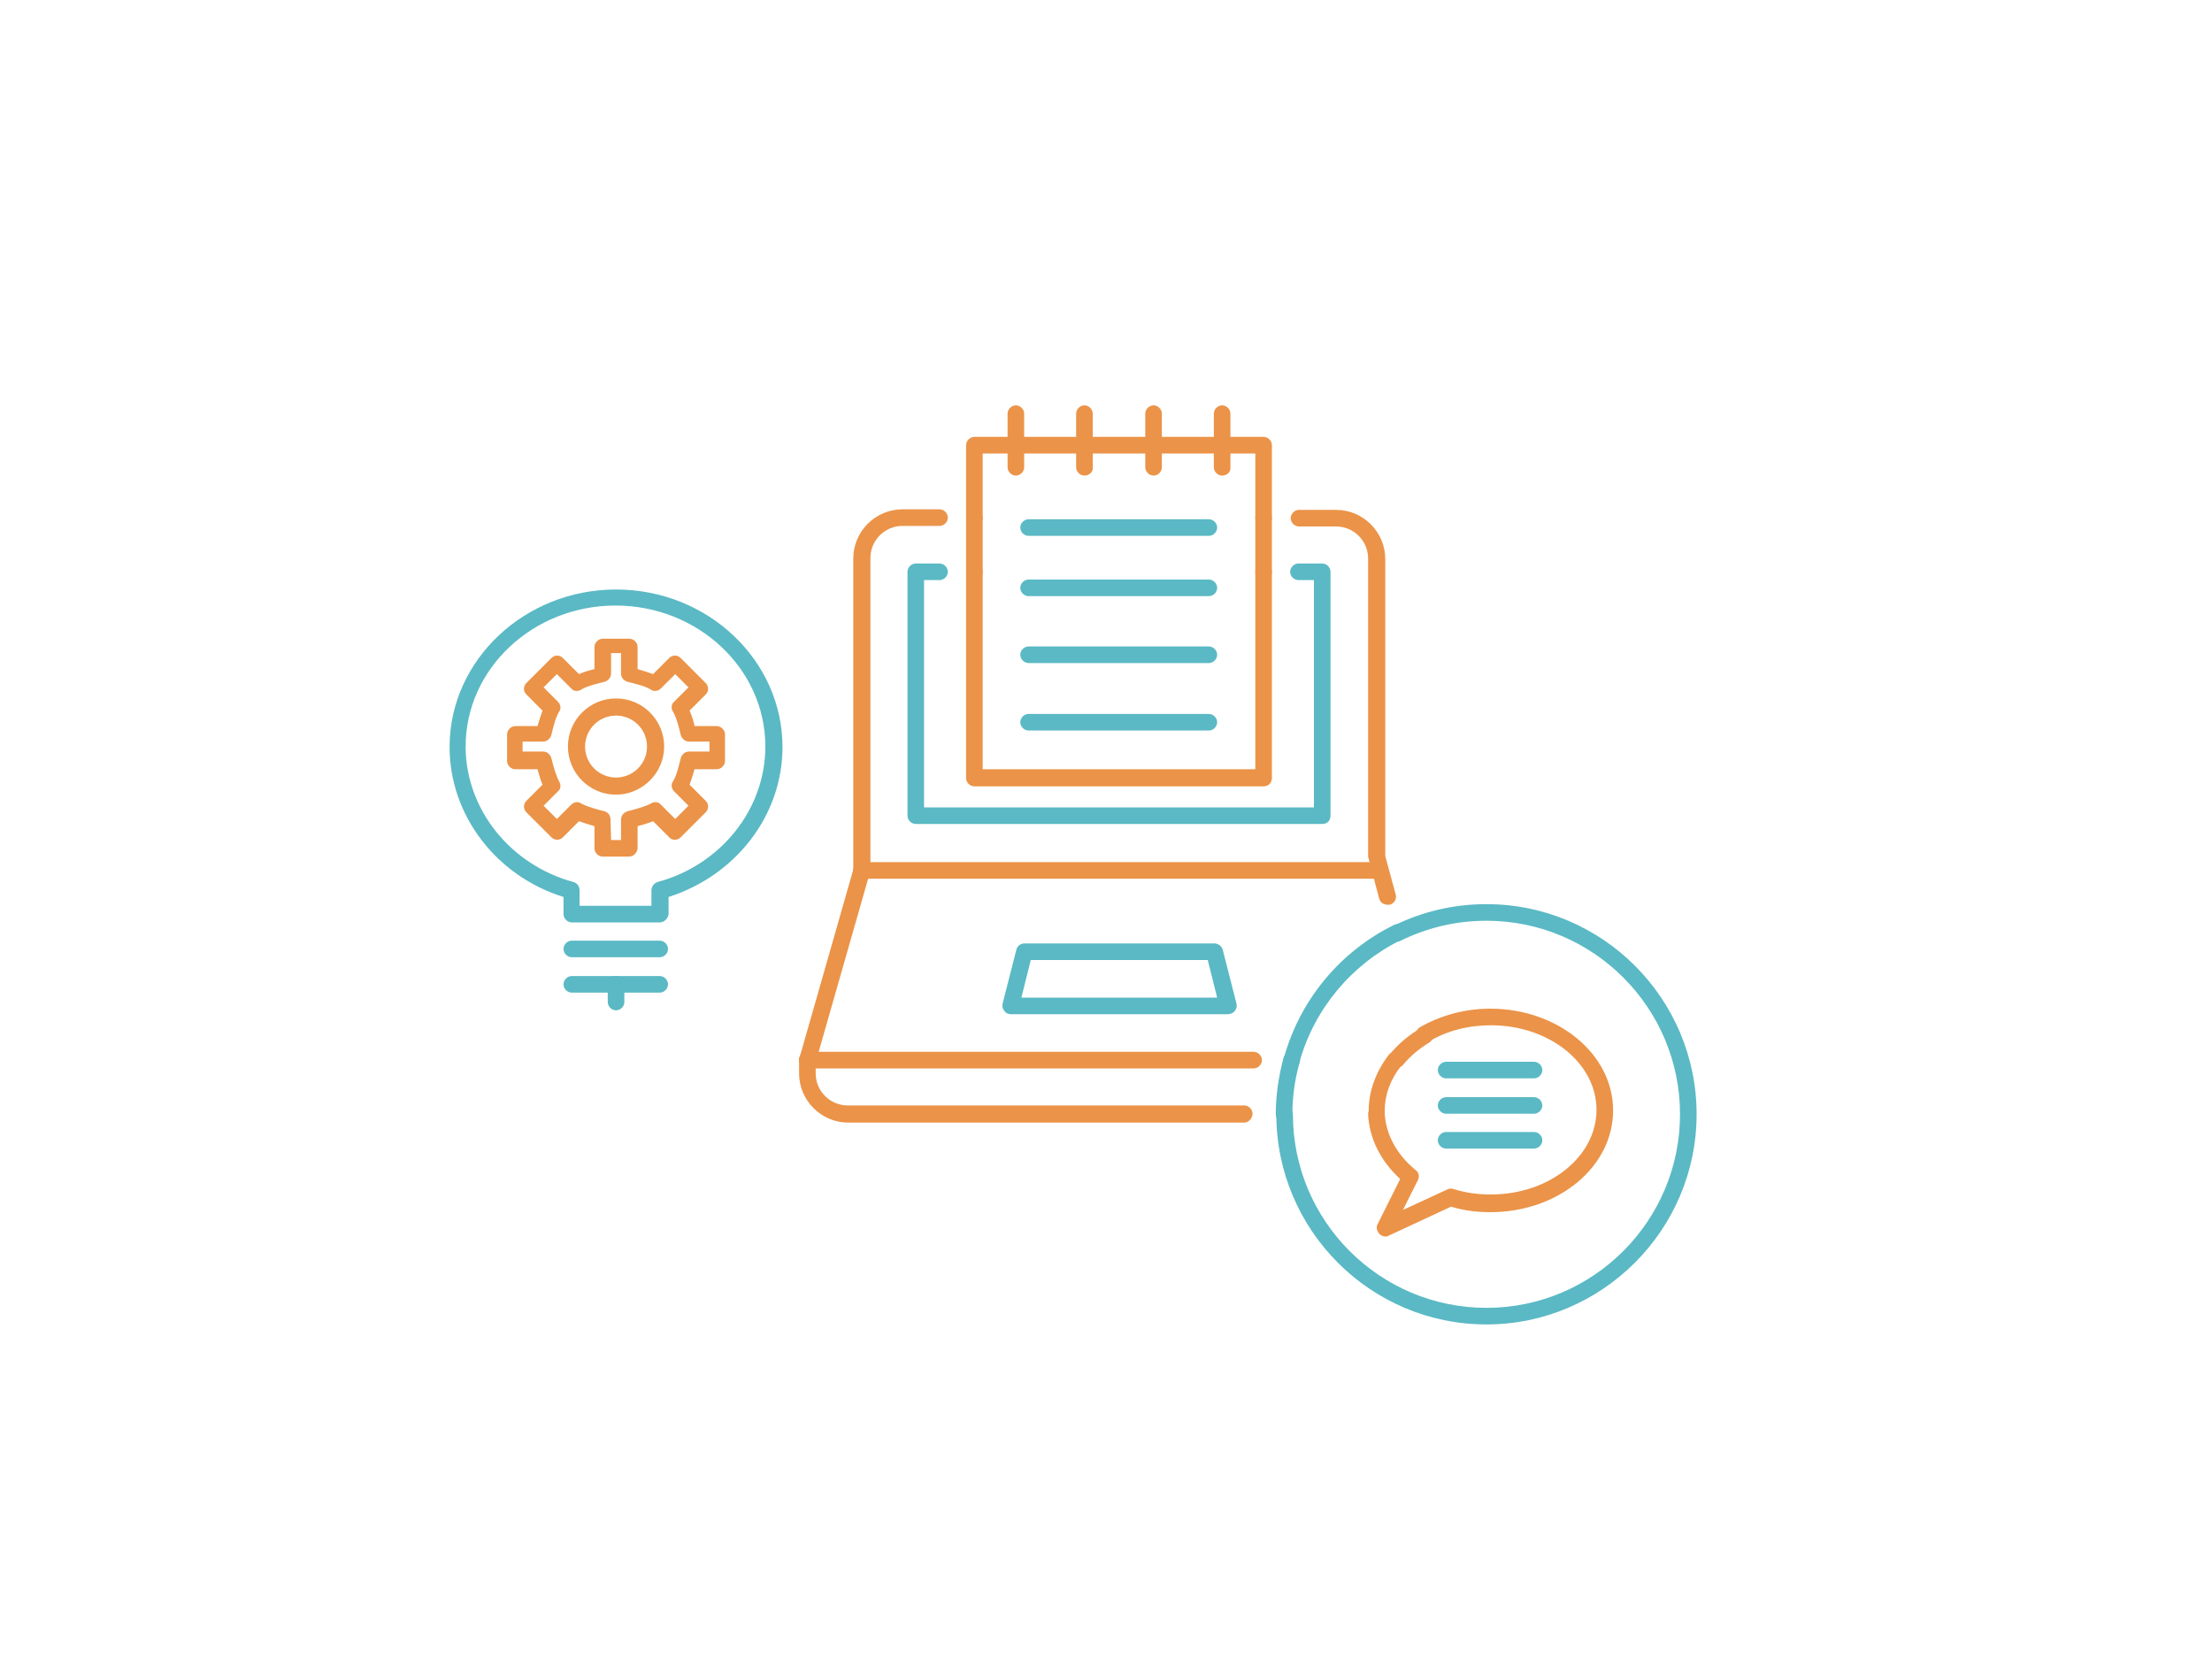 <svg enable-background="new 0 0 400 300" height="300" viewBox="0 0 400 300" width="400" xmlns="http://www.w3.org/2000/svg"><path d="m222 183.4h-39.2c-.5 0-.9-.2-1.2-.6s-.4-.8-.3-1.3l2.5-9.8c.2-.7.8-1.1 1.5-1.1h34.3c.7 0 1.3.5 1.5 1.1l2.5 9.8c.1.5 0 .9-.3 1.3s-.8.6-1.3.6zm-37.3-3h35.4l-1.7-6.8h-32z" fill="#5ab9c4"/><path d="m146 193.2c-.1 0-.3 0-.4-.1-.8-.2-1.3-1.1-1-1.9l9.8-34.3c.2-.8 1.1-1.3 1.9-1 .8.2 1.3 1.1 1 1.9l-9.8 34.3c-.2.6-.8 1.1-1.5 1.1z" fill="#eb9348"/><path d="m225 203h-71.6c-4.9 0-8.9-4-8.9-8.9v-2.5c0-.8.7-1.5 1.5-1.5s1.5.7 1.5 1.5v2.5c0 3.2 2.6 5.8 5.8 5.8h71.7c.8 0 1.5.7 1.5 1.5s-.7 1.6-1.5 1.6z" fill="#eb9348"/><path d="m155.8 158.9c-.8 0-1.5-.7-1.5-1.5v-56.4c0-4.9 4-8.9 8.9-8.9h6.7c.8 0 1.5.7 1.5 1.5s-.7 1.5-1.5 1.5h-6.7c-3.2 0-5.8 2.6-5.8 5.8v56.4c-.1.9-.8 1.6-1.6 1.6z" fill="#eb9348"/><path d="m250.9 163.6c-.7 0-1.3-.4-1.5-1.1l-1.9-7.2c0-.1-.1-.3-.1-.4v-53.9c0-3.2-2.6-5.8-5.8-5.8h-6.7c-.8 0-1.5-.7-1.5-1.5s.7-1.5 1.5-1.5h6.7c4.9 0 8.9 4 8.9 8.9v53.7l1.9 7c.2.8-.3 1.6-1.1 1.8-.2-0-.3-0-.4-0z" fill="#eb9348"/><path d="m249 158.9h-93.2c-.8 0-1.5-.7-1.5-1.5s.7-1.5 1.5-1.5h93.2c.8 0 1.5.7 1.5 1.5s-.7 1.5-1.5 1.5z" fill="#eb9348"/><path d="m226.7 193.2h-80.7c-.8 0-1.5-.7-1.5-1.5s.7-1.5 1.5-1.5h80.7c.8 0 1.5.7 1.5 1.5s-.7 1.5-1.5 1.5z" fill="#eb9348"/><path d="m239.1 149h-73.5c-.8 0-1.5-.7-1.5-1.5v-44.1c0-.8.7-1.5 1.5-1.5h4.3c.8 0 1.5.7 1.5 1.5s-.7 1.5-1.5 1.5h-2.8v41.1h70.5v-41.1h-2.8c-.8 0-1.5-.7-1.5-1.5s.7-1.5 1.5-1.5h4.3c.8 0 1.5.7 1.5 1.5v44.1c0 .9-.6 1.5-1.5 1.5z" fill="#5ab9c4"/><g fill="#eb9348"><path d="m113.7 154.9h-4.7c-.8 0-1.5-.7-1.5-1.5v-4c-1-.3-2-.6-2.8-.9l-2.9 2.9c-.6.6-1.5.6-2.1 0l-4.5-4.5c-.6-.6-.6-1.5 0-2.1l2.9-2.9c-.3-.7-.6-1.7-.9-2.8h-3.8c-.9.1-1.7-.6-1.7-1.5v-4.8c0-.8.7-1.5 1.5-1.5h4c.3-1 .6-2 .9-2.8l-2.9-2.9c-.6-.6-.6-1.5 0-2.1l4.5-4.5c.6-.6 1.5-.6 2.1 0l2.9 2.9c.9-.4 1.9-.7 2.8-.9v-4c0-.8.7-1.5 1.5-1.5h4.8c.8 0 1.5.7 1.5 1.5v4c1 .3 2 .6 2.8.9l2.9-2.9c.6-.6 1.5-.6 2.1 0l4.5 4.5c.6.6.6 1.5 0 2.1l-2.9 2.9c.4.9.7 1.9.9 2.8h4c.8 0 1.5.7 1.5 1.5v4.8c0 .8-.7 1.5-1.5 1.5h-4c-.3 1-.6 2-.9 2.8l2.9 2.9c.6.6.6 1.5 0 2.1l-4.5 4.5c-.6.6-1.6.6-2.1 0l-2.9-2.9c-.7.3-1.7.6-2.8.9v4c-.1.8-.7 1.5-1.6 1.5zm-3.2-3h1.8v-3.7c0-.7.5-1.3 1.2-1.5 2-.5 3.5-1 4.2-1.4.6-.4 1.4-.3 1.8.2l2.6 2.6 2.4-2.4-2.6-2.6c-.5-.5-.6-1.3-.2-1.8.7-1.1 1.2-3.4 1.4-4.2.2-.7.8-1.2 1.5-1.2h3.7v-1.8h-3.7c-.7 0-1.3-.5-1.5-1.2-.2-.8-.7-3.1-1.4-4.2-.4-.6-.3-1.4.2-1.8l2.6-2.6-2.4-2.4-2.6 2.6c-.5.5-1.3.6-1.8.2-1.1-.7-3.4-1.2-4.2-1.4-.7-.2-1.2-.8-1.2-1.5v-3.7h-1.8v3.7c0 .7-.5 1.3-1.2 1.5-.8.2-3.1.7-4.2 1.4-.6.4-1.4.3-1.8-.2l-2.6-2.6-2.4 2.4 2.6 2.6c.5.5.6 1.3.2 1.8-.7 1.1-1.2 3.4-1.4 4.2-.2.7-.8 1.2-1.5 1.2h-3.7v1.8h3.7c.7 0 1.3.5 1.5 1.2.5 2 1 3.5 1.4 4.2.4.6.3 1.4-.2 1.8l-2.6 2.6 2.4 2.4 2.6-2.6c.5-.5 1.3-.6 1.8-.2 1.1.6 3.3 1.2 4.2 1.4.7.2 1.1.8 1.1 1.5z"/><path d="m111.4 143.7c-4.8 0-8.7-3.9-8.7-8.7s3.9-8.7 8.7-8.7 8.7 3.9 8.7 8.7-4 8.7-8.7 8.7zm0-14.3c-3.1 0-5.6 2.5-5.6 5.6s2.5 5.6 5.6 5.6 5.6-2.5 5.6-5.6-2.5-5.6-5.6-5.6z"/><path d="m221 82h-12.5c-.8 0-1.5-.7-1.5-1.5s.7-1.5 1.5-1.5h12.5c.8 0 1.5.7 1.5 1.5s-.6 1.5-1.5 1.5z"/><path d="m176.2 95.1c-.8 0-1.5-.7-1.5-1.5v-13.1c0-.8.7-1.5 1.5-1.5h7.5c.8 0 1.5.7 1.5 1.5s-.7 1.5-1.5 1.5h-6v11.6c0 .9-.6 1.5-1.5 1.5z"/><path d="m228.5 104.9c-.8 0-1.5-.7-1.5-1.5v-9.8c0-.8.7-1.5 1.5-1.5s1.5.7 1.5 1.5v9.8c0 .9-.6 1.5-1.5 1.5z"/><path d="m228.5 95.1c-.8 0-1.5-.7-1.5-1.5v-11.6h-6c-.8 0-1.5-.7-1.5-1.5s.7-1.5 1.5-1.5h7.5c.8 0 1.5.7 1.5 1.5v13.1c0 .9-.6 1.5-1.5 1.5z"/><path d="m208.6 82h-12.4c-.8 0-1.5-.7-1.5-1.5s.7-1.5 1.5-1.5h12.4c.8 0 1.5.7 1.5 1.5s-.7 1.5-1.5 1.5z"/><path d="m228.5 142.2h-52.3c-.8 0-1.5-.7-1.5-1.5v-37.3c0-.8.7-1.5 1.5-1.5s1.5.7 1.5 1.5v35.7h49.3v-35.7c0-.8.7-1.5 1.5-1.5s1.5.7 1.5 1.5v37.3c0 .8-.6 1.5-1.5 1.5z"/><path d="m176.2 104.9c-.8 0-1.5-.7-1.5-1.5v-9.8c0-.8.7-1.5 1.5-1.5s1.5.7 1.5 1.5v9.8c0 .9-.6 1.5-1.5 1.5z"/><path d="m196.1 82h-12.4c-.8 0-1.5-.7-1.5-1.5s.7-1.5 1.5-1.5h12.4c.8 0 1.5.7 1.5 1.5s-.6 1.5-1.5 1.5z"/><path d="m183.7 82c-.8 0-1.5-.7-1.5-1.5v-5.7c0-.8.7-1.5 1.5-1.5s1.5.7 1.5 1.5v5.7c0 .9-.7 1.5-1.5 1.5z"/><path d="m183.7 86c-.8 0-1.5-.7-1.5-1.5v-4c0-.8.7-1.5 1.5-1.5s1.5.7 1.5 1.5v4c0 .8-.7 1.5-1.5 1.5z"/><path d="m196.1 82c-.8 0-1.5-.7-1.5-1.5v-5.7c0-.8.7-1.5 1.5-1.5s1.5.7 1.5 1.5v5.7c.1.9-.6 1.5-1.5 1.5z"/><path d="m196.1 86c-.8 0-1.5-.7-1.5-1.5v-4c0-.8.7-1.5 1.5-1.5s1.5.7 1.5 1.5v4c.1.8-.6 1.5-1.5 1.5z"/><path d="m208.6 82c-.8 0-1.5-.7-1.5-1.5v-5.7c0-.8.7-1.5 1.5-1.5s1.5.7 1.5 1.5v5.7c0 .9-.7 1.5-1.5 1.5z"/><path d="m208.6 86c-.8 0-1.5-.7-1.5-1.5v-4c0-.8.7-1.5 1.5-1.5s1.5.7 1.5 1.5v4c0 .8-.7 1.5-1.5 1.5z"/><path d="m221 86c-.8 0-1.5-.7-1.5-1.5v-4c0-.8.7-1.5 1.5-1.5s1.5.7 1.5 1.5v4c.1.8-.6 1.5-1.5 1.5z"/><path d="m221 82c-.8 0-1.5-.7-1.5-1.5v-5.7c0-.8.7-1.5 1.5-1.5s1.5.7 1.5 1.5v5.7c.1.9-.6 1.5-1.5 1.5z"/></g><path d="m218.6 96.9h-32.6c-.8 0-1.5-.7-1.5-1.5s.7-1.5 1.5-1.5h32.6c.8 0 1.5.7 1.5 1.5s-.7 1.5-1.5 1.5z" fill="#5ab9c4"/><path d="m218.6 107.8h-32.6c-.8 0-1.5-.7-1.5-1.5s.7-1.5 1.5-1.5h32.6c.8 0 1.5.7 1.5 1.5s-.7 1.5-1.5 1.5z" fill="#5ab9c4"/><path d="m218.6 119.9h-32.6c-.8 0-1.5-.7-1.5-1.5s.7-1.5 1.5-1.5h32.6c.8 0 1.5.7 1.5 1.5s-.7 1.5-1.5 1.5z" fill="#5ab9c4"/><path d="m218.6 132.1h-32.6c-.8 0-1.5-.7-1.5-1.5s.7-1.5 1.5-1.5h32.6c.8 0 1.5.7 1.5 1.5s-.7 1.5-1.5 1.5z" fill="#5ab9c4"/><path d="m119.3 173.1h-15.9c-.8 0-1.5-.7-1.5-1.5s.7-1.5 1.5-1.5h15.9c.8 0 1.5.7 1.5 1.5s-.7 1.5-1.5 1.5z" fill="#5ab9c4"/><path d="m119.3 179.5h-7.9c-.8 0-1.5-.7-1.5-1.5s.7-1.5 1.5-1.5h7.9c.8 0 1.5.7 1.5 1.5s-.7 1.5-1.5 1.5z" fill="#5ab9c4"/><path d="m111.4 179.5h-8c-.8 0-1.5-.7-1.5-1.5s.7-1.5 1.5-1.5h8c.8 0 1.5.7 1.5 1.5s-.7 1.5-1.5 1.5z" fill="#5ab9c4"/><path d="m111.4 182.7c-.8 0-1.5-.7-1.5-1.5v-3.2c0-.8.7-1.5 1.5-1.5s1.5.7 1.5 1.5v3.2c0 .8-.7 1.5-1.5 1.5z" fill="#5ab9c4"/><path d="m119.3 166.8h-15.9c-.8 0-1.5-.7-1.5-1.5v-3.1c-12.2-3.8-20.6-14.8-20.6-27.1 0-.1 0-.1 0-.2.1-15.6 13.6-28.3 30.1-28.3 16.6 0 30.1 12.8 30.1 28.5 0 12.3-8.4 23.2-20.6 27.1v3.1c-.1.8-.8 1.5-1.6 1.5zm-14.4-3h12.9v-2.8c0-.7.5-1.3 1.1-1.5 11.5-3.1 19.5-13.2 19.5-24.5 0-14.1-12.2-25.5-27.1-25.5s-27.1 11.4-27.1 25.5v.2c.1 11.2 8.1 21.2 19.5 24.3.7.2 1.1.8 1.1 1.5v2.8z" fill="#5ab9c4"/><path d="m232.2 203c-.8 0-1.5-.7-1.5-1.5 0-3.4.5-6.8 1.4-10.2.2-.8 1.1-1.3 1.9-1 .8.2 1.3 1.1 1 1.9-.9 3.1-1.3 6.3-1.3 9.4 0 .7-.7 1.4-1.5 1.4z" fill="#5ab9c4"/><path d="m233.6 193.2c-.1 0-.3 0-.4-.1-.8-.2-1.3-1.1-1-1.9 2.9-10.4 10.1-19.1 19.8-23.9.7-.4 1.6-.1 2 .7.4.7.1 1.6-.7 2-8.9 4.4-15.6 12.4-18.3 22-.2.7-.8 1.2-1.4 1.2z" fill="#5ab9c4"/><path d="m268.8 239.5c-21 0-38-17.1-38-38 0-.8.7-1.5 1.5-1.5s1.5.7 1.5 1.5c0 19.3 15.7 35 35 35s35-15.7 35-35-15.7-35-35-35c-5.4 0-10.6 1.2-15.5 3.6-.7.4-1.6.1-2-.7-.4-.7-.1-1.6.7-2 5.3-2.6 10.9-3.9 16.8-3.9 21 0 38 17.1 38 38s-17.1 38-38 38z" fill="#5ab9c4"/><path d="m249 203c-.8 0-1.5-.6-1.5-1.4v-.2c0-.2 0-.3 0-.5 0-3.6 1.3-7.1 3.6-10.1.5-.7 1.5-.8 2.1-.2s.8 1.5.2 2.1c-2 2.5-3 5.3-3 8.2v.3s0 .2 0 .3c.1.7-.5 1.4-1.4 1.5z" fill="#eb9348"/><path d="m252.3 193.2c-.3 0-.7-.1-.9-.3-.7-.5-.8-1.5-.2-2.1 1.5-1.9 3.4-3.5 5.7-4.9.7-.4 1.6-.2 2.1.5.4.7.2 1.6-.5 2.1-2 1.2-3.6 2.6-4.9 4.2-.4.3-.9.5-1.3.5z" fill="#eb9348"/><path d="m250.5 223.6c-.4 0-.8-.2-1.1-.5-.4-.5-.6-1.2-.3-1.7l4.1-8.2c-3.5-3.2-5.6-7.3-5.8-11.7 0-.8.6-1.5 1.4-1.6s1.5.6 1.6 1.4c.2 3.9 2.2 7.5 5.6 10.3.6.4.7 1.2.4 1.8l-2.7 5.4 8-3.7c.3-.2.7-.2 1.1-.1 2.2.7 4.4 1 6.8 1 10.6 0 19.1-6.9 19.1-15.3 0-8.5-8.6-15.3-19.1-15.3-4.1 0-8 1-11.3 3-.7.4-1.6.2-2.1-.5-.4-.7-.2-1.6.5-2.1 3.8-2.2 8.2-3.4 12.8-3.4 12.2 0 22.2 8.2 22.2 18.4s-9.9 18.4-22.2 18.4c-2.5 0-4.8-.3-7.1-1l-11.4 5.3c-.1.1-.3.1-.5.1z" fill="#eb9348"/><path d="m277.4 195h-15.9c-.8 0-1.5-.7-1.5-1.5s.7-1.5 1.5-1.5h15.9c.8 0 1.5.7 1.5 1.5s-.7 1.5-1.5 1.5z" fill="#5ab9c4"/><path d="m277.4 201.4h-15.9c-.8 0-1.5-.7-1.5-1.5s.7-1.5 1.5-1.5h15.9c.8 0 1.5.7 1.5 1.5s-.7 1.5-1.5 1.5z" fill="#5ab9c4"/><path d="m277.4 207.7h-15.9c-.8 0-1.5-.7-1.5-1.5s.7-1.5 1.5-1.5h15.9c.8 0 1.5.7 1.5 1.5s-.7 1.5-1.5 1.5z" fill="#5ab9c4"/></svg>
